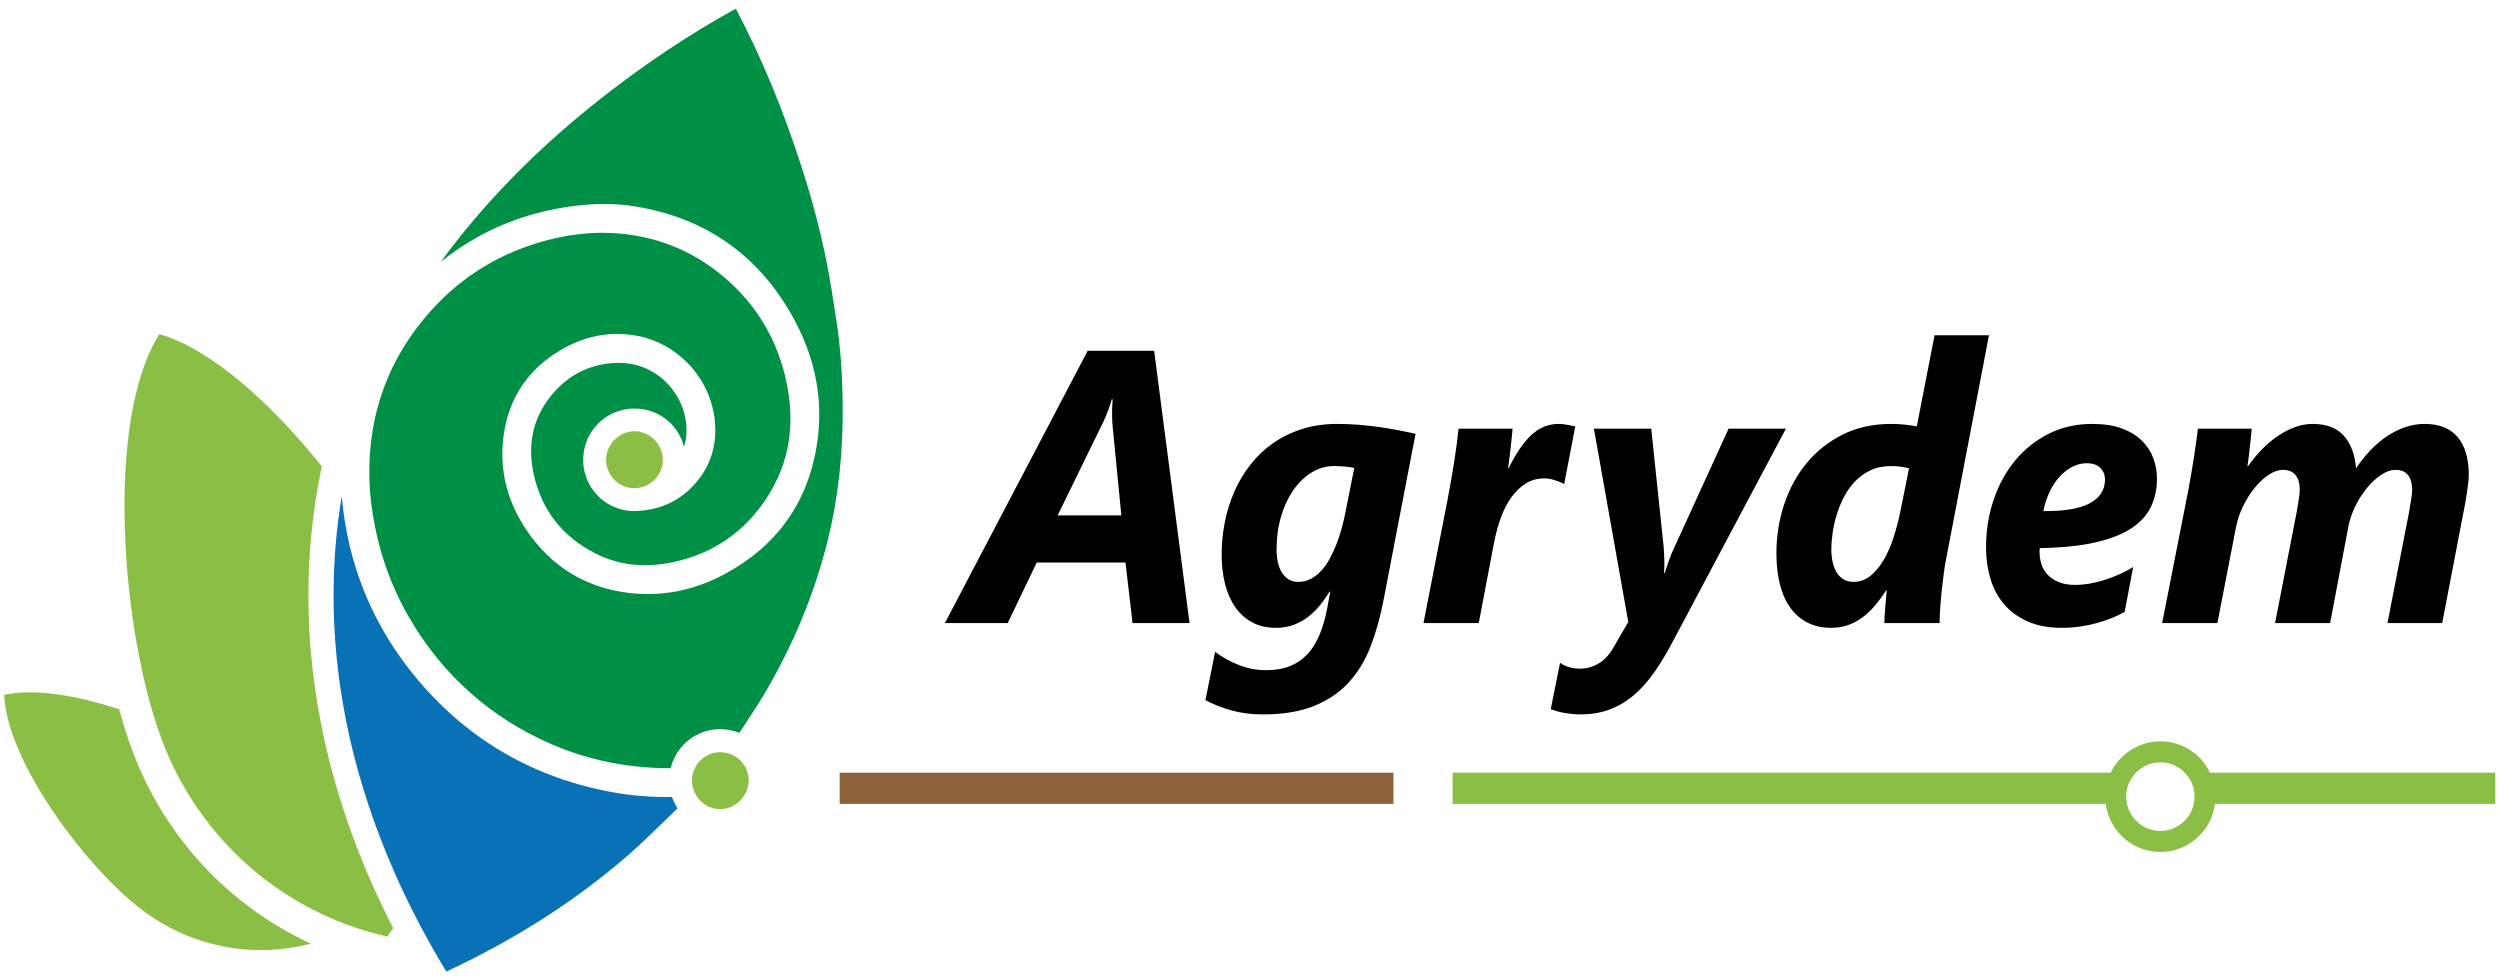 <?xml version="1.0" encoding="UTF-8" standalone="no"?>
<!DOCTYPE svg PUBLIC "-//W3C//DTD SVG 1.1//EN" "http://www.w3.org/Graphics/SVG/1.1/DTD/svg11.dtd">
<svg width="100%" height="100%" viewBox="0 0 120 47" version="1.1" xmlns="http://www.w3.org/2000/svg" xmlns:xlink="http://www.w3.org/1999/xlink" xml:space="preserve" xmlns:serif="http://www.serif.com/" style="fill-rule:evenodd;clip-rule:evenodd;stroke-linejoin:round;stroke-miterlimit:2;">
    <g id="logo_nav" transform="matrix(0.375,0,0,0.196,-990,5.68434e-14)">
        <rect x="2640" y="0" width="320" height="240" style="fill:none;"/>
        <g id="LOGO-AGRYDEM-HORIZONTAL-COLOR.svg" serif:id="LOGO AGRYDEM HORIZONTAL COLOR.svg" transform="matrix(0.137,0,0,0.263,2800,120)">
            <g transform="matrix(1,0,0,1,-1164,-448.5)">
                <g transform="matrix(4.052,0,0,4.052,-29.365,-29.25)">
                    <g>
                        <g>
                            <g id="Capa-1" serif:id="Capa 1">
                                <g>
                                    <g transform="matrix(1,0,0,1,38.651,175.012)">
                                        <path d="M0,39.099C11.301,47.808 25.681,50.677 39.293,47.14C20.539,38.488 5.773,22.872 -1.779,2.983C-2.901,0.03 -3.936,-3.237 -4.884,-6.712C-14.7,-9.931 -24.515,-11.578 -31.398,-10.022C-30.868,4.979 -12.953,29.115 0,39.099" style="fill:rgb(139,190,68);fill-rule:nonzero;"/>
                                    </g>
                                    <g transform="matrix(1,0,0,1,86.329,108.755)">
                                        <path d="M0,85.106C-2.563,77.665 -4.599,70.114 -6.052,62.665C-7.162,56.976 -7.956,51.299 -8.414,45.792C-8.881,40.16 -9.032,34.447 -8.861,28.813C-8.605,20.391 -7.581,11.987 -5.833,3.717C-17.564,-10.837 -31.326,-23.236 -43.294,-26.675C-56.007,-6.628 -52.008,42.101 -42.68,66.667C-33.952,89.654 -14.629,106.378 9.278,111.781C9.737,111.141 10.185,110.494 10.622,109.843C6.431,101.708 2.868,93.432 0,85.106" style="fill:rgb(139,190,68);fill-rule:nonzero;"/>
                                    </g>
                                    <g transform="matrix(1,0,0,1,182.638,24.579)">
                                        <path d="M0,140C6.601,128.841 11.473,117.067 14.483,105.007C16.96,95.08 18.094,84.703 17.951,73.282C17.865,66.425 17.412,60.367 16.565,54.761C15.845,49.989 15.122,45.317 14.186,40.628C12.812,33.751 10.925,26.643 8.416,18.897C4.145,5.712 -0.793,-6.125 -6.674,-17.275C-7.153,-17.02 -7.63,-16.762 -8.106,-16.498C-16.609,-11.761 -25.161,-6.18 -33.525,0.088C-46.679,9.946 -57.706,20.197 -67.238,31.428C-69.909,34.574 -72.387,37.716 -74.692,40.883C-66.359,34.193 -56.683,29.973 -45.83,28.309C-40.118,27.433 -35.062,27.357 -30.375,28.081C-13.575,30.671 -1.013,39.56 6.964,54.5C11.802,63.56 13.512,73.041 12.046,82.682C10.009,96.078 2.845,106.158 -9.247,112.642C-16.476,116.518 -24.095,117.951 -31.897,116.905C-41.509,115.614 -49.2,110.879 -54.754,102.832C-59.332,96.198 -61.199,88.991 -60.303,81.409C-60.166,80.254 -59.972,79.135 -59.722,78.051C-57.967,70.465 -53.419,64.623 -46.168,60.655C-41.166,57.919 -35.85,56.936 -30.364,57.73C-20.368,59.179 -12.442,67.514 -11.516,77.55C-10.963,83.533 -12.796,88.669 -16.962,92.816C-20.321,96.159 -24.597,97.957 -29.674,98.159C-33.056,98.292 -36.314,96.965 -38.646,94.516C-40.977,92.065 -42.141,88.739 -41.84,85.388C-41.554,82.203 -40.059,79.339 -37.63,77.322C-35.193,75.299 -32.083,74.353 -28.888,74.66C-23.851,75.142 -19.822,78.68 -18.648,83.383C-17.995,81.44 -17.878,79.304 -18.289,76.938C-19.401,70.526 -25.288,63.872 -34.125,64.117C-40.254,64.3 -45.342,66.822 -49.246,71.611C-53.417,76.729 -54.787,82.768 -53.315,89.561C-51.515,97.873 -46.715,104.046 -39.05,107.908C-33.479,110.716 -27.449,111.328 -20.607,109.778C-11.832,107.791 -4.852,103.02 0.141,95.598C5.806,87.173 7.284,77.845 4.659,67.081C2.49,58.185 -2.143,50.637 -9.114,44.646C-16.492,38.304 -25.21,34.816 -35.024,34.279C-35.811,34.236 -36.604,34.214 -37.404,34.214C-41.491,34.214 -45.732,34.776 -50.047,35.891C-60.603,38.619 -69.594,44 -76.771,51.887C-86.74,62.843 -91.587,75.989 -91.176,90.961C-91.083,94.299 -90.665,97.804 -89.896,101.677C-89.706,102.632 -89.497,103.58 -89.27,104.52C-87.678,111.102 -85.166,117.313 -81.787,123.019C-74.074,136.039 -63.136,145.689 -49.276,151.699C-40.672,155.432 -31.422,157.275 -21.723,157.26C-20.889,153.91 -18.722,151.149 -15.669,149.578C-12.599,147.998 -9.074,147.851 -5.872,149.147C-5.269,148.214 -4.669,147.304 -4.069,146.393C-2.696,144.312 -1.278,142.16 0,140" style="fill:rgb(0,144,69);fill-rule:nonzero;"/>
                                    </g>
                                    <g transform="matrix(1,0,0,1,109.202,119.313)">
                                        <path d="M0,109.259C16.091,101.747 29.786,93.002 41.91,82.514C44.659,80.136 47.335,77.537 49.922,75.025C51.047,73.932 52.173,72.84 53.308,71.758C52.72,70.795 52.312,69.952 52.031,69.131L52.017,69.131C47.386,69.204 42.889,68.856 38.624,68.099C20.513,64.882 5.372,56.254 -6.377,42.453C-16.802,30.211 -22.753,15.952 -24.108,0C-24.724,3.661 -25.191,7.348 -25.506,11.047C-26.054,17.499 -26.146,24.144 -25.778,30.798C-25.446,36.798 -24.701,43.004 -23.564,49.244C-22.455,55.33 -20.913,61.564 -18.982,67.772C-14.615,81.808 -8.23,95.762 0,109.259" style="fill:rgb(9,113,182);fill-rule:nonzero;"/>
                                    </g>
                                    <g transform="matrix(1,0,0,1,152.584,117.649)">
                                        <path d="M0,-13.249C-0.108,-13.249 -0.216,-13.246 -0.325,-13.24C-3.854,-13.045 -6.699,-9.902 -6.539,-6.378C-6.377,-2.854 -3.3,0 0.202,-0.167C3.842,-0.332 6.687,-3.376 6.543,-6.953C6.475,-8.654 5.678,-10.319 4.358,-11.519C3.136,-12.628 1.565,-13.249 0,-13.249" style="fill:rgb(139,190,68);fill-rule:nonzero;"/>
                                    </g>
                                    <g transform="matrix(1,0,0,1,172.645,178.316)">
                                        <path d="M0,12.916C1.666,12.855 3.307,12.073 4.502,10.77C5.712,9.452 6.358,7.722 6.274,6.024C6.102,2.554 3.194,-0.159 -0.277,-0.159C-0.381,-0.159 -0.485,-0.157 -0.59,-0.152C-4.175,0.016 -6.959,3.066 -6.797,6.647C-6.634,10.236 -3.562,13.075 0,12.916" style="fill:rgb(139,190,68);fill-rule:nonzero;"/>
                                    </g>
                                    <g transform="matrix(1,0,0,1,250.156,110.66)">
                                        <path d="M0,13.089L10.43,-8.203C10.67,-8.697 10.901,-9.207 11.127,-9.73C11.353,-10.254 11.551,-10.755 11.724,-11.236C11.897,-11.715 12.048,-12.159 12.182,-12.567C12.314,-12.973 12.407,-13.309 12.461,-13.57L12.7,-13.57C12.672,-13.366 12.646,-13.053 12.62,-12.631C12.593,-12.21 12.573,-11.737 12.56,-11.214C12.547,-10.691 12.547,-10.145 12.56,-9.578C12.573,-9.011 12.593,-8.494 12.62,-8.029L14.69,13.089L0,13.089ZM-4.818,23.91L15.645,23.91L17.278,37.829L30.416,37.829L22.254,-24.74L6.927,-24.74L-25.998,37.829L-11.507,37.829L-4.818,23.91Z" style="fill-rule:nonzero;"/>
                                    </g>
                                    <g transform="matrix(1,0,0,1,312.92,138.54)">
                                        <path d="M0,-4.886C-0.571,-3.839 -1.222,-2.915 -1.951,-2.115C-2.682,-1.315 -3.49,-0.683 -4.38,-0.217C-5.269,0.249 -6.245,0.481 -7.306,0.481C-8.129,0.481 -8.852,0.291 -9.476,-0.087C-10.099,-0.464 -10.624,-0.988 -11.048,-1.658C-11.473,-2.326 -11.785,-3.12 -11.984,-4.036C-12.184,-4.952 -12.283,-5.948 -12.283,-7.025C-12.283,-9.7 -11.938,-12.202 -11.247,-14.529C-10.558,-16.855 -9.616,-18.877 -8.421,-20.594C-7.227,-22.31 -5.827,-23.663 -4.221,-24.652C-2.616,-25.64 -0.896,-26.135 0.935,-26.135C1.837,-26.135 2.693,-26.098 3.503,-26.026C4.313,-25.953 5.022,-25.844 5.633,-25.699L3.523,-15.14C3.31,-14.063 3.038,-12.928 2.707,-11.736C2.375,-10.544 1.983,-9.365 1.532,-8.202C1.08,-7.038 0.57,-5.934 0,-4.886M-6.431,-34.643C-8.899,-33.858 -11.122,-32.774 -13.099,-31.392C-15.076,-30.01 -16.808,-28.374 -18.295,-26.484C-19.781,-24.593 -21.015,-22.535 -21.997,-20.31C-22.979,-18.085 -23.715,-15.743 -24.207,-13.285C-24.698,-10.827 -24.942,-8.347 -24.942,-5.846C-24.942,-3.343 -24.678,-1.06 -24.147,1.004C-23.616,3.07 -22.827,4.843 -21.778,6.327C-20.73,7.812 -19.429,8.967 -17.876,9.796C-16.323,10.625 -14.512,11.039 -12.442,11.039C-10.929,11.039 -9.569,10.814 -8.361,10.364C-7.154,9.913 -6.052,9.309 -5.057,8.553C-4.062,7.796 -3.152,6.916 -2.33,5.913C-1.508,4.909 -0.751,3.84 -0.06,2.706L0.099,2.706L-0.618,6.633C-1.069,8.931 -1.667,10.96 -2.409,12.719C-3.152,14.479 -4.088,15.955 -5.216,17.148C-6.344,18.34 -7.684,19.242 -9.237,19.854C-10.79,20.464 -12.601,20.77 -14.671,20.77C-16.875,20.77 -18.972,20.377 -20.962,19.591C-22.952,18.806 -24.783,17.803 -26.455,16.58L-28.685,27.664C-26.801,28.652 -24.771,29.446 -22.594,30.042C-20.418,30.638 -18.043,30.936 -15.467,30.936C-10.796,30.936 -6.856,30.289 -3.643,28.994C-0.432,27.7 2.235,25.896 4.359,23.584C6.482,21.271 8.167,18.501 9.415,15.271C10.662,12.044 11.657,8.48 12.4,4.582L19.766,-33.553C18.572,-33.814 17.271,-34.083 15.865,-34.359C14.457,-34.635 12.978,-34.884 11.425,-35.101C9.872,-35.319 8.281,-35.494 6.648,-35.626C5.016,-35.756 3.376,-35.822 1.731,-35.822C-1.242,-35.822 -3.962,-35.429 -6.431,-34.643" style="fill-rule:nonzero;"/>
                                    </g>
                                    <g transform="matrix(1,0,0,1,366.965,134.701)">
                                        <path d="M0,-18.195L2.548,-31.416C2.017,-31.502 1.419,-31.619 0.756,-31.765C0.093,-31.91 -0.584,-31.983 -1.275,-31.983C-3.663,-31.983 -5.767,-31.131 -7.584,-29.43C-9.402,-27.729 -11.135,-25.204 -12.78,-21.86L-12.939,-21.86C-12.887,-22.237 -12.814,-22.761 -12.72,-23.431C-12.627,-24.1 -12.535,-24.849 -12.442,-25.678C-12.349,-26.507 -12.256,-27.372 -12.162,-28.274C-12.07,-29.175 -11.983,-30.048 -11.904,-30.891L-24.365,-30.891C-24.471,-29.816 -24.61,-28.623 -24.783,-27.314C-24.956,-26.005 -25.156,-24.645 -25.38,-23.235C-25.607,-21.823 -25.845,-20.391 -26.097,-18.937C-26.35,-17.482 -26.608,-16.071 -26.874,-14.705L-32.447,13.788L-19.707,13.788L-16.124,-4.974C-15.726,-6.952 -15.202,-8.82 -14.551,-10.581C-13.902,-12.341 -13.099,-13.875 -12.143,-15.184C-11.187,-16.493 -10.087,-17.533 -8.838,-18.303C-7.591,-19.074 -6.185,-19.46 -4.618,-19.46C-3.875,-19.46 -3.073,-19.33 -2.21,-19.067C-1.347,-18.806 -0.637,-18.515 -0.08,-18.195L0,-18.195Z" style="fill-rule:nonzero;"/>
                                    </g>
                                    <g transform="matrix(1,0,0,1,390.055,139.109)">
                                        <path d="M0,-4.931C-0.026,-6.066 -0.079,-7.127 -0.159,-8.116L-3.026,-35.298L-16.243,-35.298L-8.321,9.118L-11.586,14.747C-12.595,16.551 -13.775,17.851 -15.129,18.652C-16.483,19.452 -17.943,19.853 -19.508,19.853C-20.33,19.853 -21.154,19.736 -21.976,19.504C-22.798,19.27 -23.489,18.936 -24.046,18.5L-26.196,29.146C-25.108,29.582 -23.934,29.895 -22.673,30.085C-21.412,30.273 -20.33,30.367 -19.428,30.367C-16.827,30.367 -14.498,29.968 -12.442,29.167C-10.385,28.368 -8.506,27.226 -6.808,25.743C-5.11,24.259 -3.537,22.462 -2.091,20.354C-0.644,18.244 0.757,15.895 2.111,13.308L28.028,-35.298L14.811,-35.298L2.349,-8.116C1.817,-7.011 1.366,-5.92 0.995,-4.843C0.623,-3.768 0.318,-2.865 0.08,-2.139L-0.079,-2.139C0,-2.865 0.026,-3.796 0,-4.931" style="fill-rule:nonzero;"/>
                                    </g>
                                    <g transform="matrix(1,0,0,1,444.438,108.914)">
                                        <path d="M0,14.093C-0.397,16.013 -0.902,17.927 -1.513,19.83C-2.123,21.737 -2.873,23.453 -3.762,24.98C-4.651,26.506 -5.673,27.744 -6.827,28.689C-7.982,29.634 -9.29,30.106 -10.749,30.106C-11.625,30.106 -12.388,29.917 -13.038,29.539C-13.689,29.161 -14.219,28.638 -14.63,27.968C-15.042,27.3 -15.354,26.506 -15.566,25.59C-15.779,24.674 -15.885,23.678 -15.885,22.601C-15.885,21.613 -15.799,20.457 -15.626,19.133C-15.454,17.81 -15.161,16.443 -14.75,15.031C-14.339,13.62 -13.788,12.225 -13.097,10.843C-12.408,9.461 -11.552,8.225 -10.53,7.134C-9.509,6.044 -8.307,5.163 -6.927,4.494C-5.547,3.825 -3.94,3.49 -2.109,3.49C-1.42,3.49 -0.711,3.534 0.02,3.622C0.75,3.709 1.42,3.839 2.03,4.014L0,14.093ZM-2.109,-6.196C-6.277,-6.196 -9.993,-5.38 -13.258,-3.753C-16.521,-2.124 -19.289,0.059 -21.558,2.792C-23.827,5.527 -25.559,8.691 -26.754,12.283C-27.948,15.876 -28.545,19.634 -28.545,23.561C-28.545,26.296 -28.26,28.731 -27.689,30.87C-27.118,33.007 -26.29,34.797 -25.201,36.237C-24.113,37.676 -22.792,38.775 -21.239,39.53C-19.687,40.287 -17.929,40.665 -15.965,40.665C-14.531,40.665 -13.218,40.454 -12.023,40.033C-10.829,39.61 -9.721,39.022 -8.698,38.265C-7.677,37.51 -6.722,36.608 -5.832,35.561C-4.943,34.513 -4.087,33.351 -3.264,32.069L-3.104,32.069C-3.132,32.477 -3.178,33.022 -3.245,33.706C-3.311,34.389 -3.378,35.095 -3.443,35.822C-3.511,36.55 -3.563,37.254 -3.602,37.939C-3.642,38.623 -3.662,39.168 -3.662,39.574L9.078,39.574C9.078,38.614 9.123,37.473 9.217,36.149C9.31,34.826 9.429,33.473 9.575,32.091C9.721,30.711 9.88,29.38 10.053,28.099C10.225,26.819 10.404,25.729 10.591,24.826L20.464,-26.572L7.924,-26.572L3.823,-5.629C3.132,-5.773 2.236,-5.905 1.136,-6.022C0.034,-6.137 -1.049,-6.196 -2.109,-6.196" style="fill-rule:nonzero;"/>
                                    </g>
                                    <g transform="matrix(1,0,0,1,490.561,139.479)">
                                        <path d="M0,-26.659C0.729,-25.946 1.095,-25.052 1.095,-23.975C1.095,-21.59 -0.079,-19.772 -2.428,-18.522C-4.778,-17.271 -8.34,-16.674 -13.117,-16.732C-12.799,-18.303 -12.321,-19.765 -11.685,-21.118C-11.048,-22.471 -10.285,-23.633 -9.395,-24.608C-8.506,-25.582 -7.524,-26.346 -6.45,-26.899C-5.374,-27.452 -4.254,-27.728 -3.084,-27.728C-1.758,-27.728 -0.729,-27.372 0,-26.659M-11.943,-34.469C-14.956,-32.942 -17.53,-30.884 -19.667,-28.295C-21.804,-25.706 -23.448,-22.695 -24.604,-19.264C-25.758,-15.831 -26.335,-12.209 -26.335,-8.399C-26.335,-5.868 -26.004,-3.482 -25.34,-1.243C-24.677,0.997 -23.635,2.953 -22.215,4.626C-20.795,6.299 -18.984,7.629 -16.781,8.618C-14.577,9.607 -11.937,10.101 -8.857,10.101C-7.398,10.101 -5.971,9.999 -4.578,9.796C-3.185,9.591 -1.871,9.315 -0.637,8.966C0.598,8.618 1.746,8.225 2.807,7.789C3.868,7.352 4.81,6.902 5.634,6.436L7.585,-3.862C6.603,-3.25 5.535,-2.69 4.379,-2.182C3.225,-1.672 2.064,-1.235 0.896,-0.873C-0.272,-0.509 -1.42,-0.232 -2.548,-0.043C-3.676,0.147 -4.718,0.24 -5.673,0.24C-7.266,0.24 -8.593,0.015 -9.654,-0.436C-10.716,-0.886 -11.572,-1.476 -12.222,-2.204C-12.873,-2.93 -13.33,-3.745 -13.595,-4.646C-13.861,-5.548 -13.993,-6.449 -13.993,-7.352L-13.993,-7.767C-13.993,-7.897 -13.967,-8.05 -13.914,-8.224C-8.765,-8.312 -4.466,-8.754 -1.015,-9.555C2.435,-10.354 5.203,-11.453 7.286,-12.849C9.37,-14.246 10.855,-15.904 11.745,-17.824C12.634,-19.743 13.078,-21.851 13.078,-24.149C13.078,-25.779 12.8,-27.35 12.243,-28.862C11.685,-30.375 10.81,-31.721 9.616,-32.898C8.421,-34.076 6.881,-35.015 4.997,-35.712C3.112,-36.41 0.83,-36.76 -1.851,-36.76C-5.567,-36.76 -8.931,-35.997 -11.943,-34.469" style="fill-rule:nonzero;"/>
                                    </g>
                                    <g transform="matrix(1,0,0,1,539.511,148.489)">
                                        <path d="M0,-45.771C-1.354,-45.771 -2.707,-45.522 -4.061,-45.029C-5.414,-44.533 -6.729,-43.858 -8.003,-43C-9.277,-42.142 -10.49,-41.124 -11.646,-39.946C-12.8,-38.767 -13.869,-37.48 -14.851,-36.084L-15.01,-36.084C-14.957,-36.345 -14.89,-36.789 -14.811,-37.415C-14.73,-38.04 -14.645,-38.76 -14.551,-39.575C-14.46,-40.389 -14.367,-41.24 -14.273,-42.127C-14.18,-43.014 -14.094,-43.864 -14.015,-44.679L-26.435,-44.679C-26.515,-43.952 -26.628,-43.058 -26.774,-41.996C-26.92,-40.935 -27.087,-39.785 -27.271,-38.549C-27.458,-37.312 -27.67,-36.018 -27.909,-34.666C-28.147,-33.314 -28.387,-31.968 -28.625,-30.63L-34.677,0L-21.937,0L-17.637,-22.078C-17.318,-23.707 -16.775,-25.307 -16.005,-26.877C-15.235,-28.449 -14.347,-29.851 -13.338,-31.089C-12.329,-32.324 -11.254,-33.321 -10.113,-34.078C-8.971,-34.833 -7.883,-35.211 -6.848,-35.211C-5.548,-35.211 -4.572,-34.811 -3.922,-34.012C-3.272,-33.211 -2.947,-32.085 -2.947,-30.63C-2.947,-30.107 -3.026,-29.35 -3.186,-28.361C-3.345,-27.372 -3.504,-26.412 -3.663,-25.482L-8.639,0L4.061,0L8.241,-22.078C8.559,-23.736 9.109,-25.351 9.893,-26.921C10.676,-28.493 11.578,-29.888 12.6,-31.111C13.621,-32.332 14.703,-33.321 15.845,-34.078C16.985,-34.833 18.06,-35.211 19.069,-35.211C20.397,-35.211 21.379,-34.811 22.016,-34.012C22.653,-33.211 22.971,-32.085 22.971,-30.63C22.971,-30.107 22.892,-29.35 22.733,-28.361C22.572,-27.372 22.413,-26.412 22.254,-25.482L17.278,0L29.898,0L34.875,-25.831C34.98,-26.354 35.101,-26.987 35.234,-27.729C35.366,-28.471 35.492,-29.234 35.612,-30.019C35.731,-30.804 35.83,-31.561 35.91,-32.288C35.989,-33.014 36.029,-33.597 36.029,-34.034C36.029,-37.814 35.173,-40.716 33.461,-42.738C31.749,-44.76 29.208,-45.771 25.837,-45.771C24.325,-45.771 22.838,-45.522 21.379,-45.029C19.919,-44.533 18.512,-43.836 17.158,-42.935C15.805,-42.032 14.531,-40.957 13.337,-39.705C12.142,-38.454 11.041,-37.072 10.032,-35.561C9.767,-38.76 8.825,-41.261 7.205,-43.065C5.586,-44.869 3.185,-45.771 0,-45.771" style="fill-rule:nonzero;"/>
                                    </g>
                                    <g transform="matrix(1,0,0,1,496.899,186.031)">
                                        <path d="M0,4.68C-0.231,3.94 -0.355,3.154 -0.355,2.339C-0.355,0.167 0.529,-1.802 1.956,-3.229C3.382,-4.656 5.352,-5.539 7.524,-5.539C9.696,-5.539 11.666,-4.656 13.093,-3.229C14.519,-1.802 15.403,0.167 15.403,2.339C15.403,3.154 15.279,3.94 15.048,4.68C14.049,7.886 11.054,10.219 7.524,10.219C3.994,10.219 0.999,7.886 0,4.68M84.756,4.011L84.756,-3.162L18.965,-3.162C18.876,-3.346 18.796,-3.535 18.698,-3.714C18.111,-4.795 17.371,-5.781 16.508,-6.644C14.206,-8.945 11.029,-10.371 7.524,-10.371C4.02,-10.371 0.842,-8.945 -1.459,-6.644C-2.323,-5.781 -3.062,-4.795 -3.65,-3.714C-3.747,-3.535 -3.828,-3.346 -3.916,-3.162L-155.662,-3.162L-155.662,4.011L-5.064,4.011C-4.968,4.732 -4.825,5.438 -4.614,6.115C-4.118,7.706 -3.317,9.164 -2.28,10.42C-2.111,10.626 -1.925,10.817 -1.743,11.011C-1.369,11.411 -0.979,11.795 -0.556,12.144C1.642,13.959 4.458,15.051 7.524,15.051C10.591,15.051 13.407,13.959 15.605,12.144C16.027,11.795 16.417,11.411 16.792,11.011C16.974,10.817 17.159,10.626 17.329,10.42C18.366,9.164 19.166,7.706 19.662,6.115C19.874,5.438 20.016,4.732 20.112,4.011L84.756,4.011Z" style="fill:rgb(139,190,68);fill-rule:nonzero;"/>
                                    </g>
                                    <g transform="matrix(1,0,0,1,199.9,189.956)">
                                        <rect x="0" y="-7.087" width="127.691" height="7.173" style="fill:rgb(139,98,57);"/>
                                    </g>
                                </g>
                            </g>
                        </g>
                    </g>
                </g>
            </g>
        </g>
    </g>
</svg>
